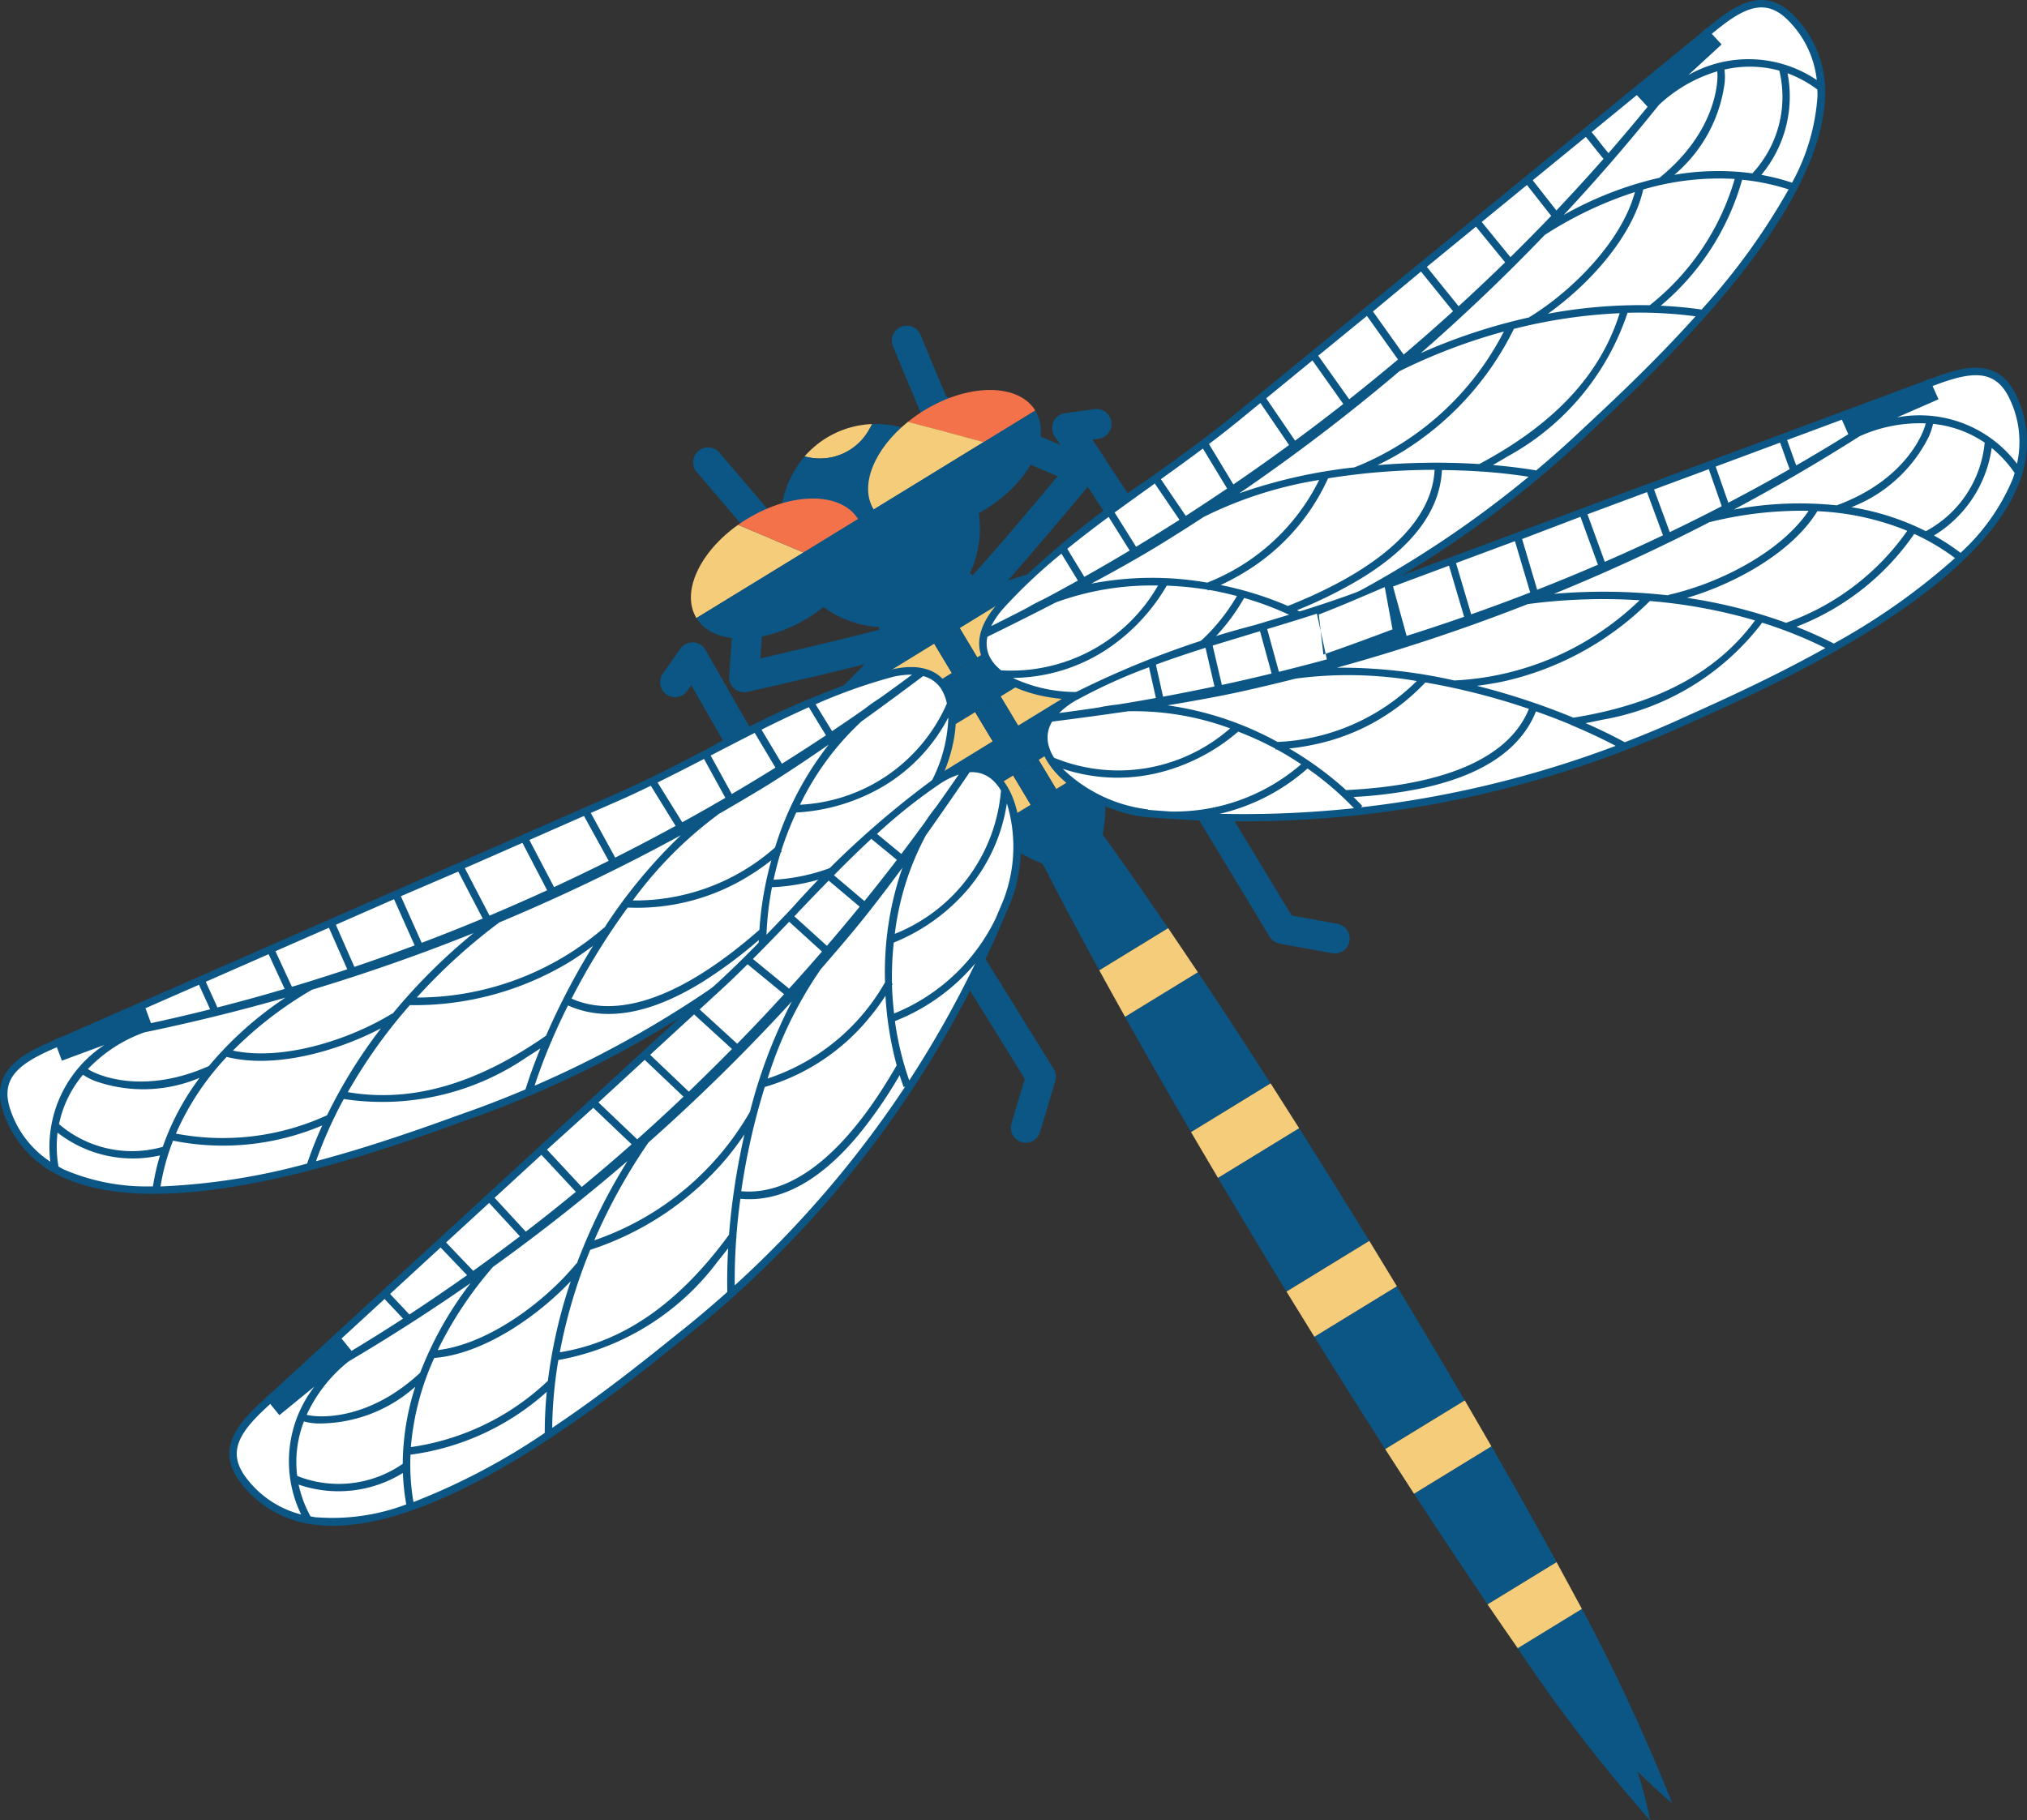 <svg id="グループ_15319" data-name="グループ 15319" xmlns="http://www.w3.org/2000/svg" xmlns:xlink="http://www.w3.org/1999/xlink" width="90.307" height="81.11" viewBox="0 0 90.307 81.11">
  <rect x="0" y="0" width="90.307" height="81.11" fill="#333333" stroke="none"/>
  <defs>
    <clipPath id="clip-path">
      <rect id="長方形_26674" data-name="長方形 26674" width="90.307" height="81.11" fill="none"/>
    </clipPath>
  </defs>
  <g id="グループ_15318" data-name="グループ 15318" clip-path="url(#clip-path)">
    <path id="パス_15062" data-name="パス 15062" d="M34.153,22.637l-2.1-2.469a.665.665,0,0,0-1.013.862l1.926,2.262-.48,6.842a.665.665,0,0,0,.808.695c.2-.044,4.561-1.018,6.887-1.666a.663.663,0,0,0,.746-.282l.082-.129a.665.665,0,0,0-.75-.994c-1.576.467-4.826,1.222-6.384,1.577l.436-6.221a.667.667,0,0,0-.156-.477" fill="#0b5684"/>
    <path id="パス_15063" data-name="パス 15063" d="M30.629,30.774l.169-.242,2.757,4.817a.663.663,0,0,0,.924.237.648.648,0,0,0,.127-.1l6.042-6.151A.665.665,0,1,0,39.7,28.4l-5.427,5.525-2.844-4.968a.664.664,0,0,0-1.122-.05l-.769,1.1a.665.665,0,1,0,1.091.76" fill="#0b5684"/>
    <path id="パス_15064" data-name="パス 15064" d="M45.507,50.889a.666.666,0,0,0,.828-.446l.68-2.272a.668.668,0,0,0-.072-.541l-3.571-5.76-.3-10.225a.665.665,0,1,0-1.329.04l.307,10.4a.664.664,0,0,0,.1.33l3.507,5.658-.594,1.985a.664.664,0,0,0,.446.828" fill="#0b5684"/>
    <path id="パス_15065" data-name="パス 15065" d="M42.7,26.938a.664.664,0,0,0,.661.37l.152-.014a.662.662,0,0,0,.59-.536c1.634-1.778,4.485-5.222,4.613-5.377a.665.665,0,0,0-.252-1.036l-6.312-2.682-1.14-2.743a.664.664,0,1,0-1.227.51l1.243,2.993a.665.665,0,0,0,.354.357l5.739,2.439C46.1,22.445,43.952,25,42.819,26.189a.666.666,0,0,0-.116.749" fill="#0b5684"/>
    <path id="パス_15066" data-name="パス 15066" d="M42.295,27.381a.665.665,0,0,0,.834.435l8.225-2.587a.66.66,0,0,0,.426-.41.666.666,0,0,0-.069-.588l-3.039-4.645.293-.041a.665.665,0,0,0-.181-1.317l-1.334.183a.666.666,0,0,0-.466,1.023l3.134,4.79L42.73,26.547a.667.667,0,0,0-.435.834" fill="#0b5684"/>
    <path id="パス_15067" data-name="パス 15067" d="M53.057,35.938l3.508,5.8a.665.665,0,0,0,.449.31l2.333.426a.665.665,0,0,0,.774-.534.666.666,0,0,0-.535-.774l-2.038-.372L54.1,35.1a.664.664,0,0,0-.249-.239l-9.127-5a.665.665,0,1,0-.639,1.166Z" fill="#0b5684"/>
    <path id="パス_15068" data-name="パス 15068" d="M62.235,57.313l-3.678,2.252c1.074,1.731,2.129,3.4,3.156,5.005L65.259,62.4c-.96-1.642-1.97-3.343-3.024-5.085" fill="#0b5684"/>
    <path id="パス_15069" data-name="パス 15069" d="M57.879,50.269l-3.616,2.215c.975,1.645,1.994,3.339,3.053,5.067l3.689-2.26q-1.587-2.592-3.126-5.022" fill="#0b5684"/>
    <path id="パス_15070" data-name="パス 15070" d="M53.368,43.32l-3.245,1.987c.91,1.627,1.894,3.346,2.94,5.137l3.544-2.171c-1.12-1.746-2.2-3.4-3.239-4.953" fill="#0b5684"/>
    <path id="パス_15071" data-name="パス 15071" d="M66.446,64.446,63,66.559c1.143,1.756,2.241,3.408,3.277,4.93l3.075-1.883c-.885-1.615-1.857-3.344-2.9-5.16" fill="#0b5684"/>
    <path id="パス_15072" data-name="パス 15072" d="M48.989,33.978l-4.95,3.032a8,8,0,0,0,2.411,1.47c.73,1.43,1.579,3.029,2.525,4.756l3.069-1.88c-1.04-1.527-2.02-2.929-2.915-4.169a7.175,7.175,0,0,0-.14-3.209" fill="#0b5684"/>
    <path id="パス_15073" data-name="パス 15073" d="M48.062,30.681l-6.536,4a10.033,10.033,0,0,0,1.208,1.341l5.972-3.658a10.062,10.062,0,0,0-.644-1.687" fill="#0b5684"/>
    <path id="パス_15074" data-name="パス 15074" d="M46.008,27.778l-6.135,3.758a10.473,10.473,0,0,0,.822,1.874L47.3,29.362a10.458,10.458,0,0,0-1.3-1.584" fill="#0b5684"/>
    <path id="パス_15075" data-name="パス 15075" d="M38.736,19.112a2.162,2.162,0,0,0,.118-.217,4.21,4.21,0,0,0-3.007,1.44,2.506,2.506,0,0,0,2.889-1.223" fill="#f4cc7a"/>
    <path id="パス_15076" data-name="パス 15076" d="M42.956,21.125a4.6,4.6,0,0,0-4.1-2.229,2.277,2.277,0,0,1-.118.217,2.506,2.506,0,0,1-2.889,1.223,4.558,4.558,0,0,0-.382,5.377,4.622,4.622,0,0,0,3.7,2.227,10.917,10.917,0,0,0,.357,2.031l5.256-3.22a11.261,11.261,0,0,0-1.575-1.2,4.616,4.616,0,0,0-.243-4.429" fill="#0b5684"/>
    <path id="パス_15077" data-name="パス 15077" d="M70.477,71.689l-2.86,1.751a70.636,70.636,0,0,0,5.9,7.67,18.75,18.75,0,0,0-.565-2.176S74.1,80.05,74.5,80.34a85.913,85.913,0,0,0-4.018-8.651" fill="#0b5684"/>
    <path id="パス_15078" data-name="パス 15078" d="M52.044,41.356l-3.069,1.88q.552,1.007,1.148,2.071l3.245-1.987q-.678-1.014-1.324-1.964" fill="#f4cc7a"/>
    <path id="パス_15079" data-name="パス 15079" d="M56.607,48.274l-3.544,2.171q.586,1.005,1.2,2.039l3.616-2.214q-.644-1.017-1.272-2" fill="#f4cc7a"/>
    <path id="パス_15080" data-name="パス 15080" d="M62.235,57.313q-.6-.993-1.216-2l-.014-.022-3.69,2.26.014.022c.412.673.821,1.335,1.228,1.992Z" fill="#f4cc7a"/>
    <path id="パス_15081" data-name="パス 15081" d="M65.259,62.4,61.713,64.57q.649,1.014,1.284,1.988l3.449-2.112q-.579-1.006-1.187-2.048" fill="#f4cc7a"/>
    <path id="パス_15082" data-name="パス 15082" d="M69.349,69.606l-3.076,1.883q.691,1.016,1.345,1.952l2.859-1.751q-.539-1.007-1.128-2.084" fill="#f4cc7a"/>
    <path id="パス_15083" data-name="パス 15083" d="M32.881,23.386c-1.723,1.225-2.55,3.017-1.853,4.154l4.766-2.919c-.959-.417-1.929-.823-2.913-1.235" fill="#f4cc7a"/>
    <path id="パス_15084" data-name="パス 15084" d="M33.274,23.125c-.136.083-.267.171-.393.261.983.412,1.953.818,2.913,1.235l2.434-1.491c-.748-1.22-2.966-1.223-4.954,0" fill="#f4724a"/>
    <path id="パス_15085" data-name="パス 15085" d="M41.17,18.289a6.671,6.671,0,0,0-.726.514c1.126.289,2.247.591,3.372.905l2.308-1.414c-.748-1.22-2.966-1.223-4.954-.005" fill="#f4724a"/>
    <path id="パス_15086" data-name="パス 15086" d="M40.444,18.8c-1.495,1.208-2.171,2.84-1.52,3.9l4.892-3c-1.126-.314-2.247-.616-3.372-.905" fill="#f4cc7a"/>
    <path id="パス_15087" data-name="パス 15087" d="M35.981,27.545c1.988-1.218,2.994-3.194,2.247-4.415l-7.2,4.41c.748,1.22,2.966,1.223,4.954,0" fill="#0b5684"/>
    <path id="パス_15088" data-name="パス 15088" d="M43.877,22.71c1.988-1.218,2.994-3.194,2.247-4.415l-7.2,4.41c.748,1.22,2.966,1.223,4.954,0" fill="#0b5684"/>
    <path id="パス_15089" data-name="パス 15089" d="M41.622,28.681l-2.1,1.289a8.445,8.445,0,0,0,.355,1.566l2.53-1.55Z" fill="#f4cc7a"/>
    <path id="パス_15090" data-name="パス 15090" d="M44.774,26.751l-2.018,1.236.781,1.305,2.471-1.514a8.472,8.472,0,0,0-1.234-1.027" fill="#f4cc7a"/>
    <path id="パス_15091" data-name="パス 15091" d="M44.227,33.031l-.782-1.3-2.75,1.685c.073.13.148.26.228.389.19.311.393.6.6.885Z" fill="#f4cc7a"/>
    <path id="パス_15092" data-name="パス 15092" d="M47.548,29.742q-.12-.193-.245-.379l-2.724,1.669.782,1.3,2.7-1.654q-.232-.472-.515-.94" fill="#f4cc7a"/>
    <path id="パス_15093" data-name="パス 15093" d="M45.138,34.553l-2.4,1.472a7.936,7.936,0,0,0,1.3.985l1.881-1.152Z" fill="#f4cc7a"/>
    <path id="パス_15094" data-name="パス 15094" d="M48.706,32.368l-2.434,1.49.782,1.3,1.935-1.185a7.986,7.986,0,0,0-.283-1.61" fill="#f4cc7a"/>
    <path id="パス_15095" data-name="パス 15095" d="M42.756,27.987l-1.134.694.782,1.305,1.133-.694Z" fill="#0b5684"/>
    <path id="パス_15096" data-name="パス 15096" d="M44.579,31.031l-1.134.694.782,1.305,1.133-.694Z" fill="#0b5684"/>
    <path id="パス_15097" data-name="パス 15097" d="M46.272,33.858l-1.134.694.782,1.305,1.134-.694Z" fill="#0b5684"/>
    <path id="パス_15098" data-name="パス 15098" d="M49.341,30.852a47.036,47.036,0,0,0,21.24-11.569C73.36,16.656,85.053,6.225,79.808.815c-1.2-1.239-2.386-.47-3.486.431L54.987,18.7c-3.291,2.691-7.523,5.095-10.373,8.262C41.875,30,46.62,31.512,49.341,30.852" fill="#fff"/>
    <path id="パス_15099" data-name="パス 15099" d="M49.38,31.013c.278-.067.553-.146.83-.219l0,.013c.065-.02.128-.044.192-.064A47.109,47.109,0,0,0,62.855,25.4a47.692,47.692,0,0,0,7.84-6l.449-.422C73.889,16.413,81.18,9.59,81.309,4.28A4.8,4.8,0,0,0,79.927.7c-1.306-1.347-2.6-.491-3.71.417l-.179.146-.014-.015-.267.246L54.882,18.568c-1.162.95-2.414,1.844-3.74,2.792a40.707,40.707,0,0,0-6.651,5.487c-1.109,1.232-.953,2.143-.626,2.69.826,1.384,3.643,1.93,5.515,1.476m.908-.579c-.328.087-.656.176-.986.256a6.6,6.6,0,0,1-4.179-.484A7.72,7.72,0,0,0,49.1,29.067a8.571,8.571,0,0,0,2.88-2.971,14.541,14.541,0,0,1,1.821.181l.014.035.06-.025c.409.07.821.164,1.232.271a8.642,8.642,0,0,1-4.817,3.876M76.83,3.1a4.982,4.982,0,0,1,2.442.047,4.994,4.994,0,0,1-1.2,4.577,11.411,11.411,0,0,0-3.479.066,6.457,6.457,0,0,0,2.244-4.1A2.881,2.881,0,0,0,76.83,3.1m.455,4.875A11.13,11.13,0,0,1,73.5,13.6a22.541,22.541,0,0,0-4.538.38c1.828-1.3,3.767-3.419,4.247-5.536a11.927,11.927,0,0,1,4.078-.47M61.38,20.722c.41-.2.8-.412,1.157-.632a13.348,13.348,0,0,0,4.91-5.434l-.006,0a23.38,23.38,0,0,1,4.718-.7c-.855,2.731-2.9,4.932-6.252,6.72a31.4,31.4,0,0,0-4.527.049m2.534.221C63.79,23.256,61.537,25.349,57.38,27a15.174,15.174,0,0,0-3-.933,10.26,10.26,0,0,0,1.041-.553,9.435,9.435,0,0,0,3.747-4.2,30.177,30.177,0,0,1,4.747-.379m4.252-6.831a.169.169,0,0,0-.041.039A25.643,25.643,0,0,0,63.3,15.734q2.875-2.507,5.519-5.263a16.993,16.993,0,0,1,4.02-1.913c-.59,2.2-2.795,4.4-4.67,5.554M67,14.771a12.766,12.766,0,0,1-6.654,6.054,22.973,22.973,0,0,0-5.132,1.155,86.479,86.479,0,0,0,7.134-5.439A25.554,25.554,0,0,1,67,14.771m-8.23,6.618a9.394,9.394,0,0,1-4.983,4.572,14.26,14.26,0,0,0-5.171.046c1.078-.577,2.123-1.163,3.038-1.724q1-.612,1.98-1.253l0,0a17.857,17.857,0,0,1,5.134-1.643m-6.391,8.436a8.958,8.958,0,0,0,3.052-3.179,13.662,13.662,0,0,1,2.527,1.006,46.51,46.51,0,0,1-5.579,2.173m5.871-2.314.036-.067c-.161-.087-.328-.17-.5-.252a20.185,20.185,0,0,0,2.858-1.417c2.306-1.412,3.511-3.029,3.6-4.828.578.006,1.146.025,1.7.062l.009.017.027-.015c.746.051,1.457.13,2.126.234a47.248,47.248,0,0,1-9.852,6.266m12.662-8.772-.451.423q-.986.93-2.022,1.8c-.607-.1-1.255-.181-1.931-.239.211-.12.419-.24.619-.363a11.381,11.381,0,0,0,5.381-6.421,19.268,19.268,0,0,1,3.031.157c-1.768,1.968-3.551,3.638-4.627,4.645m4.895-4.946c-.595-.087-1.2-.142-1.82-.171a11.31,11.31,0,0,0,3.627-5.613,9.89,9.89,0,0,1,2.07.43,29.351,29.351,0,0,1-3.877,5.354m5.165-9.521a9.283,9.283,0,0,1-1.134,3.867,10.016,10.016,0,0,0-1.369-.347,5.459,5.459,0,0,0,1.169-4.527,5.22,5.22,0,0,1,1.328.725c0,.094.008.186.006.282M76.7,1.98l-.435-.473.163-.133C77.731.307,78.682-.107,79.688.93a4.424,4.424,0,0,1,1.253,2.636,5.438,5.438,0,0,0-5.725-.219Zm-.193,1.2c.061.538-.107,2.749-2.571,4.74a15.851,15.851,0,0,0-4.271,1.66q2.211-2.369,4.239-4.9a6.514,6.514,0,0,1,2.6-1.5m-3.58,1.057.48.521Q72.552,5.8,71.662,6.824c-.112-.133-.248-.3-.381-.473s-.259-.329-.372-.464ZM70.652,6.1c.109.131.24.3.368.459.148.186.3.376.42.519q-1.028,1.167-2.1,2.3L68.286,8.033ZM68.029,8.243l1.08,1.375q-.894.933-1.816,1.841L66.014,9.891ZM65.757,10.1l1.3,1.589q-1.02.995-2.072,1.957l-1.417-1.754Zm-2.449,2,1.428,1.768q-1.083.984-2.2,1.932l-1.368-1.921ZM60.9,14.076l1.384,1.943q-1.073.9-2.173,1.773L58.73,15.849ZM58.472,16.06,59.847,18q-1.062.834-2.148,1.635l-1.287-1.887Zm-3.38,2.765,1.062-.869,1.277,1.874q-1.227.9-2.481,1.755l-1.088-1.8c.42-.319.835-.639,1.23-.962m-1.5,1.163,1.079,1.783q-.915.618-1.842,1.216l-1.11-1.634c.627-.449,1.256-.9,1.873-1.365m-2.26,1.642.116-.083,1.1,1.618q-.96.61-1.932,1.2l-.957-1.527c.556-.407,1.117-.808,1.673-1.206m-1.941,1.4.939,1.5q-1,.6-2.02,1.173l-.36-.589c-.113-.186-.23-.378-.4-.66.6-.486,1.217-.959,1.845-1.423M44.738,27.07a23.963,23.963,0,0,1,2.551-2.4c.161.261.272.444.38.621s.206.338.353.577q-.762.426-1.531.834a8.152,8.152,0,0,0-.741.39q-.792.411-1.589.806a3.616,3.616,0,0,1,.577-.827m-.745,1.3c.949-.464,1.991-.984,3.047-1.529a12.411,12.411,0,0,1,4.552-.751,7.549,7.549,0,0,1-6.99,3.778v0a1.946,1.946,0,0,1-.452-.5,1.341,1.341,0,0,1-.157-1" fill="#0b5684"/>
    <path id="パス_15100" data-name="パス 15100" d="M74.969,32.176c3.48-1.585,17.921-7.667,14.71-14.485-.736-1.561-2.105-1.216-3.437-.721L60.4,26.572c-3.985,1.481-8.767,2.385-12.489,4.458-3.578,1.993.423,4.958,3.211,5.214a47.021,47.021,0,0,0,23.842-4.068" fill="#fff"/>
    <path id="パス_15101" data-name="パス 15101" d="M59.059,29.13l-.22-1.007.121,1.043c.033-.011.066-.024.1-.036" fill="#0b5684"/>
    <path id="パス_15102" data-name="パス 15102" d="M52.171,36.486a47.094,47.094,0,0,0,13.507-1.02,47.585,47.585,0,0,0,9.36-3.139l.562-.253c3.428-1.541,12.536-5.635,14.378-10.617a4.8,4.8,0,0,0-.148-3.836c-.8-1.7-2.3-1.306-3.646-.807l-.216.08-.008-.019-.333.146-25.279,9.4c-1.407.522-2.882.963-4.443,1.43a40.739,40.739,0,0,0-8.07,3.038c-1.447.807-1.594,1.719-1.463,2.342.334,1.578,2.822,3.007,4.74,3.183.286.026.571.041.857.062v.013c.068,0,.135,0,.2,0m2.169-.227a8.952,8.952,0,0,0,3.916-2.02,13.726,13.726,0,0,1,2.066,1.77,46.5,46.5,0,0,1-5.982.25M84.973,23.651a11.125,11.125,0,0,1-5.4,4.1,22.5,22.5,0,0,0-4.416-1.111c2.149-.633,4.672-2.014,5.811-3.862a11.958,11.958,0,0,1,4.01.876M82.485,22.6a6.463,6.463,0,0,0,3.45-3.148,2.9,2.9,0,0,0,.186-.565,4.991,4.991,0,0,1,2.3.835A4.993,4.993,0,0,1,85.8,23.668,11.414,11.414,0,0,0,82.485,22.6M73.5,26.78a23.356,23.356,0,0,1,4.69.865c-1.693,2.307-4.341,3.727-8.091,4.334a31.3,31.3,0,0,0-4.3-1.42c.453-.058.888-.131,1.3-.223a13.351,13.351,0,0,0,6.4-3.551Zm.861-.277a.157.157,0,0,0-.051.023,25.707,25.707,0,0,0-5.081-.065q3.533-1.44,6.926-3.192a16.98,16.98,0,0,1,4.423-.509C79.3,24.654,76.5,26.02,74.359,26.5m-1.312.247a12.763,12.763,0,0,1-8.255,3.573,23.006,23.006,0,0,0-5.23-.569,86.334,86.334,0,0,0,8.51-2.835,25.553,25.553,0,0,1,4.975-.169m-9.929,3.6a9.39,9.39,0,0,1-6.2,2.713,14.254,14.254,0,0,0-4.906-1.631c1.206-.2,2.385-.413,3.432-.647q1.143-.256,2.28-.545v0a17.9,17.9,0,0,1,5.39.107m-4.512,2.82a9.429,9.429,0,0,0,4.9-2.756,30.289,30.289,0,0,1,4.614,1.178c-.866,2.149-3.675,3.4-8.144,3.619a15.216,15.216,0,0,0-2.537-1.854,9.916,9.916,0,0,0,1.163-.187m2.038,2.8.056-.051c-.125-.135-.256-.268-.391-.4a20.283,20.283,0,0,0,3.163-.415c2.639-.59,4.3-1.729,4.967-3.4.545.192,1.076.394,1.585.607l0,.02.031,0c.689.289,1.336.595,1.936.909a47.217,47.217,0,0,1-11.35,2.738m14.819-4.2-.563.254c-.822.375-1.656.721-2.5,1.047-.54-.293-1.128-.578-1.749-.852q.358-.066.7-.143a11.384,11.384,0,0,0,7.169-4.332,19.118,19.118,0,0,1,2.817,1.13c-2.31,1.289-4.537,2.291-5.882,2.9M81.7,28.676c-.534-.274-1.092-.523-1.667-.75a11.312,11.312,0,0,0,5.25-4.136A9.813,9.813,0,0,1,87.1,24.867a29.317,29.317,0,0,1-5.4,3.809m7.97-7.335a9.3,9.3,0,0,1-2.324,3.292,10.06,10.06,0,0,0-1.184-.772,5.459,5.459,0,0,0,2.572-3.9,5.2,5.2,0,0,1,1.022,1.115c-.028.09-.053.18-.086.269m-3.305-3.553L86.1,17.2l.2-.073c1.579-.587,2.613-.671,3.229.637a4.42,4.42,0,0,1,.332,2.9A5.438,5.438,0,0,0,84.515,18.6Zm-.571,1.073c-.118.529-.993,2.567-3.968,3.652a15.851,15.851,0,0,0-4.579.188q2.861-1.526,5.6-3.265a6.51,6.51,0,0,1,2.948-.575M82.06,18.7l.285.648q-1.145.714-2.319,1.39c-.062-.163-.135-.369-.207-.572s-.139-.394-.2-.558Zm-2.754,1.023c.061.16.131.358.2.554.079.224.16.452.228.627Q78.385,21.677,77,22.4l-.562-1.61ZM76.13,20.906l.576,1.65q-1.146.594-2.314,1.154l-.7-1.9Zm-2.752,1.022.712,1.924q-1.285.612-2.593,1.181l-.772-2.118Zm-2.965,1.1.778,2.135q-1.343.579-2.706,1.116l-.672-2.261Zm-2.919,1.085.68,2.287q-1.307.507-2.629.973l-.676-2.284Zm-2.938,1.092.674,2.278q-1.275.445-2.562.851l-.606-2.2ZM58.67,27.343l.17.78-.085-.741c.531-.209,1.058-.42,1.568-.638l1.37-.585.347,1.884q-1.487.564-2.98,1.087l.054.25q-1.066.29-2.136.554l-.522-1.905c.739-.221,1.481-.449,2.214-.686M56,28.166l.136-.041.517,1.886q-1.105.269-2.216.509l-.411-1.755c.658-.2,1.319-.4,1.974-.6m-2.292.7.4,1.723q-1.143.242-2.29.455c-.064-.28-.108-.479-.151-.673-.046-.213-.1-.433-.168-.756.724-.266,1.462-.513,2.206-.749M48,31.176a23.754,23.754,0,0,1,3.191-1.445c.068.3.114.507.159.71s.085.387.147.66q-.859.156-1.719.294a7.859,7.859,0,0,0-.827.129q-.882.132-1.764.248a3.658,3.658,0,0,1,.813-.6m-1.033,2.6v0a1.92,1.92,0,0,1-.265-.62,1.341,1.341,0,0,1,.175-1c1.048-.132,2.2-.286,3.378-.459a12.386,12.386,0,0,1,4.55.762,7.548,7.548,0,0,1-7.837,1.312m4.179,2.3a6.605,6.605,0,0,1-3.8-1.811,7.717,7.717,0,0,0,4.13.209A8.568,8.568,0,0,0,55.163,32.6a14.43,14.43,0,0,1,1.664.761l0,.037.064,0c.365.2.724.42,1.078.655a8.636,8.636,0,0,1-5.812,2.107c-.339-.024-.678-.046-1.016-.077" fill="#0b5684"/>
    <path id="パス_15103" data-name="パス 15103" d="M20.95,49.678A47.032,47.032,0,0,0,40.908,36.017c1.825-2.124,2.638-7.037-1.319-5.98-4.117,1.1-8.181,3.776-12.074,5.484L2.274,46.6C.972,47.166-.251,47.871.306,49.5c2.435,7.132,17.042,1.456,20.644.174" fill="#fff"/>
    <path id="パス_15104" data-name="パス 15104" d="M.149,49.558a4.8,4.8,0,0,0,2.562,2.858c4.789,2.3,14.18-1.1,17.715-2.373l.58-.209a47.639,47.639,0,0,0,8.908-4.256,47.112,47.112,0,0,0,10.413-8.662c.048-.048.1-.094.145-.143l-.01-.008c.191-.214.386-.423.573-.641,1.255-1.461,2.049-4.218,1.191-5.584-.339-.539-1.079-1.092-2.68-.664a40.657,40.657,0,0,0-7.911,3.431c-1.446.75-2.813,1.459-4.186,2.062L2.752,46.2l-.341.127.007.02-.211.092c-1.313.577-2.664,1.34-2.058,3.116m6.665,3.306a9.292,9.292,0,0,1-3.959-.747c-.086-.042-.167-.089-.249-.134a5.268,5.268,0,0,1-.042-1.512,5.459,5.459,0,0,0,4.564,1.015,10.094,10.094,0,0,0-.314,1.378M31.988,36.29Q33,35.707,34.005,35.1c.914-.561,1.911-1.225,2.916-1.922a14.224,14.224,0,0,0-2.391,4.584,9.4,9.4,0,0,1-6.338,2.361,17.881,17.881,0,0,1,3.8-3.827Zm-4.034,4.148A9.444,9.444,0,0,0,33.4,39.007a9.765,9.765,0,0,0,.965-.676,15.223,15.223,0,0,0-.532,3.1c-3.364,2.951-6.252,4.007-8.369,3.065a30.358,30.358,0,0,1,2.5-4.055m-3.641,5.709c-3.115,2.172-6.006,2.994-8.827,2.514a23.282,23.282,0,0,1,2.768-3.883v.006a13.354,13.354,0,0,0,7.071-1.9q.54-.332,1.089-.744a31.447,31.447,0,0,0-2.1,4.011m2.66-4.88a12.762,12.762,0,0,1-8.416,3.175A25.5,25.5,0,0,1,22.248,41.1a86.341,86.341,0,0,0,8.086-3.883,23.01,23.01,0,0,0-3.361,4.047M17.5,45.158a.178.178,0,0,0-.053.019c-1.877,1.146-4.838,2.111-7.069,1.636A16.975,16.975,0,0,1,13.9,44.1q3.651-1.1,7.2-2.524a25.751,25.751,0,0,0-3.6,3.581m-.529.667a22.442,22.442,0,0,0-2.4,3.87,11.132,11.132,0,0,1-6.733.817A11.966,11.966,0,0,1,10.1,47.093c2.1.535,4.878-.228,6.862-1.268M7.252,51.1a4.994,4.994,0,0,1-4.623-1.011,4.981,4.981,0,0,1,1.068-2.2,2.92,2.92,0,0,0,.527.275,6.455,6.455,0,0,0,4.668-.137A11.418,11.418,0,0,0,7.252,51.1m-.1,1.765a9.9,9.9,0,0,1,.557-2.039,11.316,11.316,0,0,0,6.649-.68c-.255.563-.482,1.13-.675,1.7a29.32,29.32,0,0,1-6.531,1.02M20.9,49.521l-.582.209c-1.386.5-3.683,1.33-6.24,2.011a19.165,19.165,0,0,1,1.238-2.771A11.39,11.39,0,0,0,23.475,47.1c.2-.123.4-.253.6-.387-.255.628-.48,1.242-.664,1.829-.83.35-1.67.681-2.521.984m2.928-1.155c.212-.643.464-1.313.758-2l.025-.017-.011-.016c.218-.508.459-1.022.716-1.539,1.642.74,3.63.4,5.936-1.011a20.283,20.283,0,0,0,2.561-1.9c0,.189-.007.376,0,.559l.077,0a47.237,47.237,0,0,1-10.059,5.928M34.14,42.243a13.639,13.639,0,0,1,.253-2.709,8.957,8.957,0,0,0,4.218-1.273,46.642,46.642,0,0,1-4.471,3.982m8.111-10.277a6.609,6.609,0,0,1-1.468,3.942c-.222.258-.45.509-.677.762A8.639,8.639,0,0,1,34.465,39.2c.091-.415.194-.824.318-1.221.017-.014.034-.027.05-.042l-.026-.028a14.723,14.723,0,0,1,.667-1.705,8.561,8.561,0,0,0,3.955-1.214,7.724,7.724,0,0,0,2.822-3.023m-.306-1.249a1.957,1.957,0,0,1,.24.63h0a7.548,7.548,0,0,1-6.543,4.509,12.391,12.391,0,0,1,2.739-3.712c.965-.694,1.9-1.386,2.746-2.02a1.346,1.346,0,0,1,.82.594m-2.313-.52a3.667,3.667,0,0,1,1-.138q-.714.531-1.44,1.049a8.276,8.276,0,0,0-.684.483q-.714.5-1.439.985c-.146-.239-.251-.409-.354-.577s-.221-.358-.38-.62a23.936,23.936,0,0,1,3.3-1.182m-3.6,1.316c.172.284.29.475.4.661.1.169.212.343.361.588q-.97.645-1.962,1.266l-.909-1.517c.7-.349,1.4-.684,2.106-1M31.788,33.6c.607-.315,1.219-.632,1.835-.943l.925,1.547q-.963.6-1.945,1.176l-.942-1.715.127-.065m-.422.218.95,1.732q-.951.555-1.92,1.088l-1.1-1.772c.691-.34,1.383-.693,2.068-1.048m-3.784,1.853c.467-.205.941-.429,1.416-.659L30.1,36.8q-1.332.728-2.691,1.413l-1.088-1.99Zm-1.562.686,1.1,2q-1.208.6-2.433,1.171l-1.1-2.1Zm-2.742,1.2,1.1,2.112q-1.275.583-2.567,1.129l-1.1-2.115Zm-2.86,1.279,1.09,2.092q-1.351.564-2.72,1.081l-.926-2.075Zm-2.861,1.231.919,2.059q-1.335.5-2.685.956l-.826-1.877Zm-2.9,1.271.816,1.852q-1.229.409-2.465.78l-.734-1.586Zm-2.688,1.179.716,1.548q-1.494.442-3,.826c-.072-.173-.173-.393-.272-.609-.087-.188-.174-.38-.241-.537Zm-3.1,1.362c.069.161.157.353.244.542s.181.394.249.554q-1.314.33-2.633.615l-.246-.665Zm3.856.569A15.882,15.882,0,0,0,9.306,47.5c-2.893,1.29-4.939.435-5.391.136A6.5,6.5,0,0,1,6.432,46q3.175-.656,6.293-1.549M2.534,46.662l.223.6,1.892-.7a5.439,5.439,0,0,0-2.407,5.2A4.425,4.425,0,0,1,.464,49.45C0,48.083.8,47.423,2.341,46.747Z" fill="#0b5684"/>
    <path id="パス_15105" data-name="パス 15105" d="M30.441,59.446A47.026,47.026,0,0,0,44.9,40.058c1.039-2.6.217-7.511-3.185-5.23-3.538,2.373-6.516,6.222-9.647,9.1l-20.3,18.65c-1.047.962-1.976,2.025-.92,3.39,4.613,5.959,16.6-4.14,19.588-6.52" fill="#fff"/>
    <path id="パス_15106" data-name="パス 15106" d="M10.722,66.068a4.8,4.8,0,0,0,3.349,1.875c5.275.624,13.061-5.628,15.992-7.982l.482-.385a47.653,47.653,0,0,0,7.049-6.911A47.1,47.1,0,0,0,44.641,41.1c.03-.061.063-.12.091-.181l-.012-.006c.111-.263.228-.525.334-.79.715-1.789.573-4.655-.681-5.669-.5-.4-1.373-.684-2.751.239A40.615,40.615,0,0,0,35.25,40.5c-1.126,1.179-2.19,2.292-3.3,3.307L12.1,62.052l-.282.23.014.016-.17.156c-1.056.971-2.087,2.13-.938,3.614m3.388,1.545c-.094-.011-.186-.03-.278-.046a5.228,5.228,0,0,1-.53-1.417,5.458,5.458,0,0,0,4.646-.517,10.143,10.143,0,0,0,.15,1.4,9.282,9.282,0,0,1-3.988.575m-.871-1.847a4.992,4.992,0,0,1,.3-2.424,2.849,2.849,0,0,0,.587.09A6.452,6.452,0,0,0,18.5,61.791a11.4,11.4,0,0,0-.557,3.434,5,5,0,0,1-4.7.541m11.027-1.919a29.278,29.278,0,0,1-5.849,3.081,9.837,9.837,0,0,1-.132-2.11,11.313,11.313,0,0,0,6.07-2.8c-.059.615-.09,1.225-.089,1.825m-5.965.636a11.936,11.936,0,0,1,1.041-3.97c2.165-.176,4.541-1.8,6.082-3.421a22.5,22.5,0,0,0-1.018,4.438,11.128,11.128,0,0,1-6.1,2.953M36.549,43.206q.771-.882,1.521-1.783c.684-.827,1.412-1.778,2.136-2.763a14.223,14.223,0,0,0-.776,5.111A9.4,9.4,0,0,1,34.2,48.057a17.885,17.885,0,0,1,2.353-4.849Zm2.9,1.163a15.189,15.189,0,0,0,.5,3.1c-2.226,3.882-4.617,5.816-6.925,5.61a30.079,30.079,0,0,1,1.048-4.645,9.434,9.434,0,0,0,4.683-3.116,9.641,9.641,0,0,0,.695-.951m-6.037,5.169a12.77,12.77,0,0,1-6.936,5.73,25.555,25.555,0,0,1,2.411-4.355,86.258,86.258,0,0,0,6.393-6.292,22.977,22.977,0,0,0-1.868,4.917m-7.709,6.751a.183.183,0,0,0-.044.035c-1.4,1.693-3.893,3.564-6.159,3.837a16.993,16.993,0,0,1,2.464-3.709q3.1-2.228,5.992-4.718a25.642,25.642,0,0,0-2.253,4.555m6.7,1.279c-.671.6-1.359,1.185-2.067,1.748l-.482.386c-1.149.923-3.053,2.451-5.253,3.923a19.17,19.17,0,0,1,.274-3.023,11.377,11.377,0,0,0,7.117-4.417q.225-.273.447-.562c-.037.677-.051,1.331-.036,1.945m-7.463,2.686A23.442,23.442,0,0,1,26.3,55.683l0,.006A13.343,13.343,0,0,0,32.378,51.6c.27-.325.533-.679.79-1.056a31.4,31.4,0,0,0-.689,4.474c-2.243,3.065-4.713,4.779-7.538,5.238m7.794-2.979c-.009-.677.014-1.392.07-2.138l.017-.024-.016-.012c.042-.55.1-1.115.18-1.688,1.792.169,3.563-.795,5.288-2.878a20.05,20.05,0,0,0,1.807-2.629c.058.181.115.358.178.53l.072-.026a47.278,47.278,0,0,1-7.6,8.865m7.778-9.134a13.52,13.52,0,0,1-.638-2.645,8.956,8.956,0,0,0,3.578-2.57,46.69,46.69,0,0,1-2.94,5.215M44.746,40c-.126.316-.261.628-.394.94a8.638,8.638,0,0,1-4.518,4.22c-.048-.422-.083-.843-.094-1.258l.033-.056-.033-.018a14.685,14.685,0,0,1,.079-1.829,8.558,8.558,0,0,0,3.348-2.43,7.717,7.717,0,0,0,1.691-3.774,6.609,6.609,0,0,1-.112,4.2m-.582-5.287a1.942,1.942,0,0,1,.432.518h0a7.551,7.551,0,0,1-4.73,6.385,12.4,12.4,0,0,1,1.389-4.4c.689-.969,1.35-1.927,1.944-2.8a1.346,1.346,0,0,1,.968.3m-2.356.257a3.637,3.637,0,0,1,.9-.454c-.334.489-.676.975-1.021,1.458a8.036,8.036,0,0,0-.492.679q-.514.7-1.042,1.4c-.215-.179-.369-.306-.521-.431s-.326-.268-.562-.464a23.71,23.71,0,0,1,2.738-2.186m-2.985,2.412c.255.213.428.356.6.494.153.127.311.256.531.44-.472.617-.956,1.228-1.445,1.834L37.154,39c.547-.556,1.1-1.1,1.669-1.626m-3.334,3.349c.472-.5.949-.993,1.431-1.486L38.3,40.4c-.477.586-.966,1.167-1.46,1.743L35.39,40.83c.034-.034.066-.069.1-.1m-.329.343L36.62,42.4c-.48.556-.97,1.106-1.464,1.651l-1.613-1.321c.544-.545,1.084-1.1,1.617-1.661m-2.979,2.979c.375-.345.751-.711,1.125-1.082L34.932,44.3q-1.023,1.121-2.088,2.208l-1.674-1.53ZM30.924,45.2l1.687,1.541q-.948.961-1.923,1.9L28.965,47Zm-2.2,2.026,1.728,1.64q-1.016.966-2.063,1.9l-1.727-1.645Zm-2.292,2.136,1.708,1.626q-1.095.97-2.223,1.9l-1.548-1.663ZM24.12,51.456l1.536,1.65q-1.1.906-2.231,1.774l-1.39-1.508ZM21.792,53.6l1.371,1.488q-1.031.786-2.081,1.537l-1.208-1.263Zm-2.163,1.987,1.18,1.232q-1.274.9-2.573,1.754c-.125-.141-.291-.317-.455-.489-.143-.15-.287-.3-.4-.43Zm-2.495,2.292c.118.131.263.284.406.434s.3.314.415.444q-1.135.738-2.292,1.434l-.447-.549Zm-1.62,2.794q2.793-1.65,5.453-3.5a15.888,15.888,0,0,0-2.248,3.993c-2.319,2.158-4.531,2.011-5.056,1.875a6.5,6.5,0,0,1,1.851-2.364M11.885,62.7l.155-.143.406.5,1.563-1.275a5.44,5.44,0,0,0-.593,5.7,4.424,4.424,0,0,1-2.432-1.613c-.884-1.143-.34-2.026.9-3.166" fill="#0b5684"/>
  </g>
</svg>
